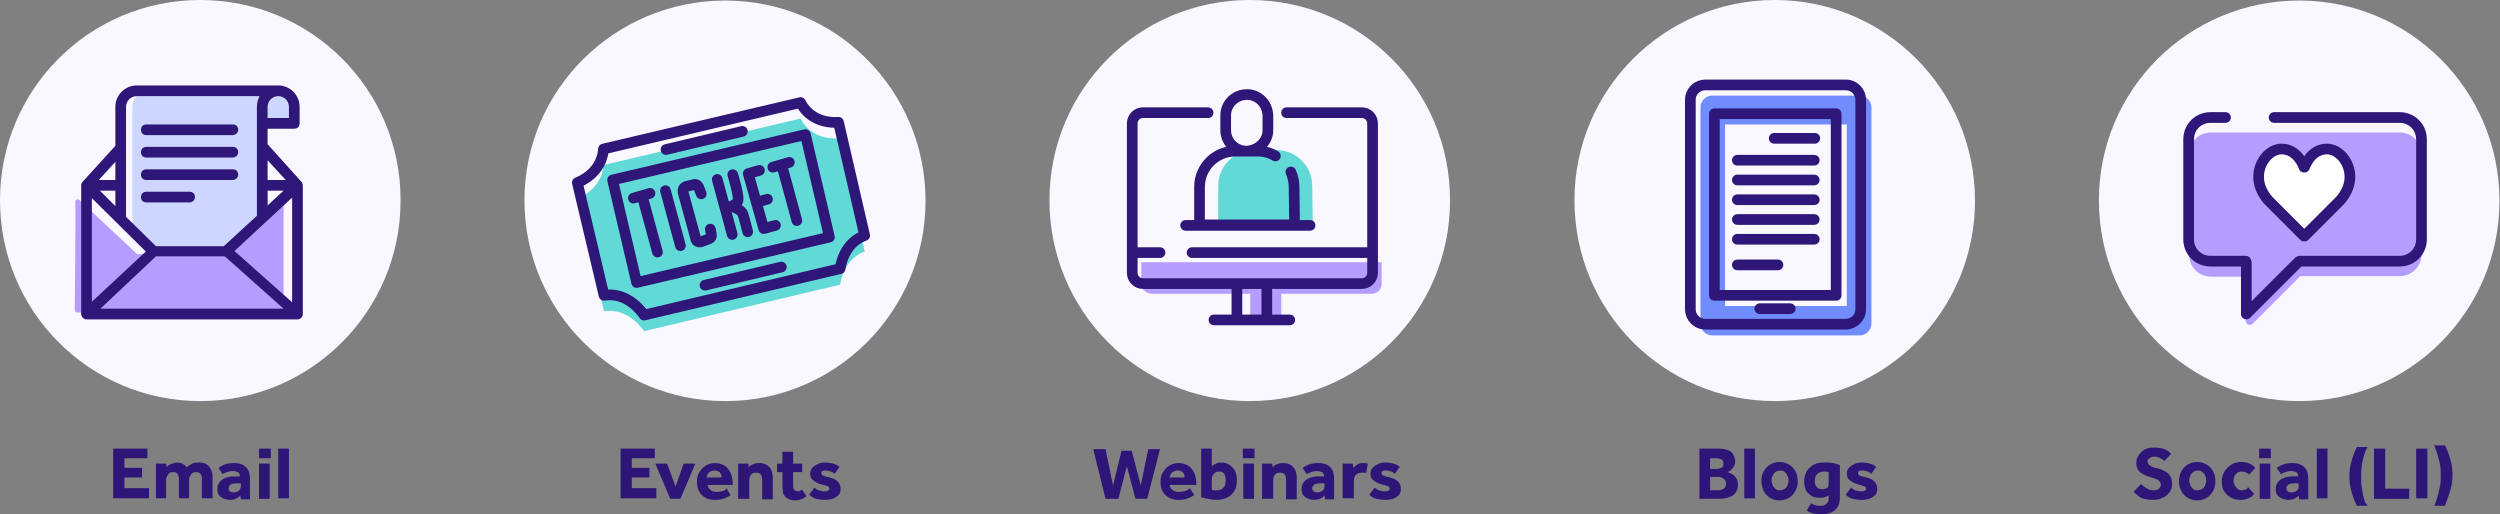 <?xml version="1.0" encoding="utf-8"?>
<!-- Generator: Adobe Illustrator 27.1.1, SVG Export Plug-In . SVG Version: 6.00 Build 0)  -->
<svg version="1.1" id="Layer_1" xmlns="http://www.w3.org/2000/svg" xmlns:xlink="http://www.w3.org/1999/xlink" x="0px" y="0px"
	 viewBox="0 0 468.1 96.3" style="enable-background:new 0 0 468.1 96.3;" xml:space="preserve">
<rect x="0" y="0" width="468.1" height="96.3" fill="#808080" stroke="none"/>
<style type="text/css">
	.st0{fill:#F9F7FF;}
	.st1{fill:#2E1679;}
	.st2{fill:#B59CFF;}
	.st3{fill:#CCD6FF;}
	.st4{fill:#2E1778;}
	.st5{fill:#61D9D6;}
	.st6{fill:none;stroke:#2E1778;stroke-width:2;stroke-linecap:round;stroke-linejoin:round;stroke-miterlimit:10;}
	.st7{fill:none;stroke:#2E1778;stroke-width:2;stroke-linecap:round;stroke-miterlimit:10;}
	.st8{fill:#708CFF;}
	.st9{fill:#FFFFFF;}
</style>
<g>
	<g>
		<path class="st0" d="M430.5,75.1c20.7,0,37.5-16.8,37.5-37.5c0-20.7-16.8-37.5-37.5-37.5S393,16.8,393,37.5
			C393,58.3,409.8,75.1,430.5,75.1"/>
	</g>
	<g>
		<path class="st0" d="M332.3,75.1c20.7,0,37.5-16.8,37.5-37.5C369.8,16.8,353,0,332.3,0s-37.5,16.8-37.5,37.5
			C294.8,58.3,311.6,75.1,332.3,75.1"/>
	</g>
	<g>
		<path class="st0" d="M234,75.1c20.7,0,37.5-16.8,37.5-37.5C271.6,16.8,254.8,0,234,0s-37.5,16.8-37.5,37.5
			C196.5,58.3,213.3,75.1,234,75.1"/>
	</g>
	<g>
		<path class="st0" d="M135.8,75.1c20.7,0,37.5-16.8,37.5-37.5c0-20.7-16.8-37.5-37.5-37.5S98.2,16.8,98.2,37.5
			C98.2,58.3,115.1,75.1,135.8,75.1"/>
	</g>
	<g>
		<path class="st0" d="M37.5,75.1c20.7,0,37.5-16.8,37.5-37.5C75.1,16.8,58.3,0,37.5,0S0,16.8,0,37.5C0,58.3,16.8,75.1,37.5,75.1"/>
	</g>
	<g>
		<path class="st1" d="M21.2,93.4V84h6.4v1.8h-4.3v1.8h3.3v1.8h-3.3v2h4.6v1.9H21.2z"/>
		<path class="st1" d="M29.2,93.4v-6.6h1.9l0.1,0.7c0.2-0.3,0.5-0.5,0.8-0.6s0.7-0.3,1.1-0.3c0.5,0,0.9,0.1,1.2,0.3
			c0.3,0.2,0.5,0.4,0.7,0.6c0.3-0.3,0.6-0.5,1-0.7c0.4-0.2,0.8-0.2,1.2-0.2c0.8,0,1.5,0.2,1.9,0.7c0.4,0.5,0.7,1.1,0.7,1.9v4.1h-2
			v-3.7c0-0.4-0.1-0.7-0.3-0.9c-0.2-0.2-0.4-0.3-0.8-0.3c-0.4,0-0.7,0.1-0.9,0.4c-0.2,0.3-0.4,0.6-0.4,1v3.5h-1.9v-3.7
			c0-0.4-0.1-0.7-0.3-0.9c-0.2-0.2-0.4-0.3-0.8-0.3c-0.4,0-0.7,0.1-0.9,0.4c-0.2,0.3-0.4,0.6-0.4,1v3.5H29.2z"/>
		<path class="st1" d="M45.1,93.4l-0.1-0.6c-0.5,0.5-1.1,0.8-2,0.8c-0.3,0-0.6-0.1-1-0.2c-0.3-0.1-0.6-0.3-0.9-0.6s-0.4-0.7-0.4-1.2
			c0-0.5,0.1-0.9,0.4-1.3s0.6-0.6,1.1-0.8c0.5-0.2,1-0.3,1.5-0.3c0.2,0,0.5,0,0.7,0c0.2,0,0.4,0,0.5,0v-0.1c0-0.3-0.1-0.6-0.4-0.7
			c-0.3-0.1-0.5-0.2-0.9-0.2c-0.4,0-0.8,0.1-1.1,0.2c-0.3,0.1-0.6,0.2-0.8,0.4l-0.8-1.2c0.3-0.2,0.6-0.4,1.1-0.6
			c0.5-0.2,1.1-0.3,1.9-0.3c1,0,1.7,0.3,2.2,0.8c0.5,0.5,0.7,1.3,0.7,2.2v3.8H45.1z M45.1,91v-0.5c0,0-0.1,0-0.3,0
			c-0.1,0-0.3,0-0.4,0c-0.6,0-1,0.1-1.2,0.2c-0.2,0.2-0.4,0.4-0.4,0.7c0,0.5,0.3,0.8,1,0.8c0.3,0,0.6-0.1,0.9-0.3
			C44.9,91.7,45.1,91.4,45.1,91z"/>
		<path class="st1" d="M48.5,85.8V84h2.2v1.8H48.5z M48.5,93.4v-6.6h2v6.6H48.5z"/>
		<path class="st1" d="M52.1,93.4V84h2v9.3H52.1z"/>
		<path class="st1" d="M116.2,93.4V84h6.4v1.8h-4.3v1.8h3.3v1.8h-3.3v2h4.6v1.9H116.2z"/>
		<path class="st1" d="M125.5,93.4l-2.8-6.6h2.2l1.6,4.3l1.5-4.3h2.2l-2.8,6.6H125.5z"/>
		<path class="st1" d="M136,91.4l0.8,1.3c-0.1,0.1-0.3,0.2-0.5,0.3c-0.2,0.1-0.6,0.3-0.9,0.4c-0.4,0.1-0.9,0.2-1.4,0.2
			c-0.7,0-1.4-0.1-1.9-0.4c-0.5-0.3-1-0.7-1.2-1.2c-0.3-0.5-0.4-1.1-0.4-1.8c0-0.6,0.1-1.2,0.4-1.7c0.3-0.5,0.7-1,1.2-1.3
			c0.5-0.3,1.1-0.5,1.8-0.5s1.3,0.2,1.8,0.5c0.5,0.3,0.8,0.8,1.1,1.3c0.2,0.6,0.4,1.2,0.4,2v0.3h-4.7c0,0.3,0.2,0.7,0.5,0.9
			c0.3,0.3,0.7,0.4,1.2,0.4c0.5,0,0.9-0.1,1.3-0.2S135.9,91.5,136,91.4z M132.3,89.4h2.8c0-0.2,0-0.4-0.1-0.6
			c-0.1-0.2-0.2-0.4-0.4-0.5c-0.2-0.1-0.5-0.2-0.8-0.2c-0.3,0-0.6,0.1-0.8,0.2c-0.2,0.1-0.4,0.3-0.5,0.5S132.3,89.2,132.3,89.4z"/>
		<path class="st1" d="M138.2,93.4v-6.6h1.9l0.1,0.7c0.2-0.3,0.5-0.5,0.9-0.6c0.4-0.2,0.7-0.2,1.1-0.2c0.7,0,1.3,0.2,1.8,0.7
			c0.4,0.4,0.7,1.1,0.7,2v4.1h-2v-3.8c0-0.4-0.1-0.7-0.3-0.9c-0.2-0.2-0.4-0.3-0.8-0.3c-0.4,0-0.8,0.1-1,0.4c-0.2,0.3-0.3,0.6-0.3,1
			v3.5H138.2z"/>
		<path class="st1" d="M146.5,90.9v-2.5h-1v-1.6h1v-2.2h2v2.2h1.7v1.6h-1.7V91c0,0.3,0.1,0.6,0.2,0.7s0.3,0.3,0.6,0.3
			c0.2,0,0.4,0,0.5-0.1s0.3-0.2,0.4-0.2l0.8,1.2c-0.6,0.5-1.3,0.8-2.1,0.8c-0.6,0-1.1-0.1-1.5-0.4c-0.4-0.2-0.6-0.6-0.8-1
			C146.6,91.9,146.5,91.4,146.5,90.9z"/>
		<path class="st1" d="M151.5,92.6l1-1.3c0.2,0.2,0.5,0.4,0.8,0.5c0.3,0.1,0.7,0.2,1,0.2c0.3,0,0.5,0,0.7-0.1
			c0.2-0.1,0.3-0.2,0.3-0.4c0-0.1,0-0.2-0.1-0.3c-0.1-0.1-0.2-0.2-0.4-0.2c-0.2-0.1-0.5-0.2-1-0.3c-0.3-0.1-0.7-0.2-1-0.4
			c-0.3-0.2-0.6-0.4-0.8-0.6c-0.2-0.3-0.3-0.6-0.3-1c0-0.4,0.1-0.8,0.4-1.1c0.2-0.3,0.6-0.5,1-0.7c0.4-0.2,0.9-0.3,1.4-0.3
			c0.6,0,1.1,0.1,1.5,0.2c0.4,0.1,0.8,0.3,1.2,0.6l-0.9,1.3c-0.2-0.1-0.4-0.3-0.7-0.4c-0.3-0.1-0.6-0.2-0.9-0.2
			c-0.3,0-0.5,0-0.7,0.1s-0.2,0.2-0.2,0.4c0,0.2,0.1,0.4,0.4,0.5s0.7,0.2,1.2,0.3c0.7,0.2,1.1,0.4,1.5,0.8c0.3,0.3,0.5,0.8,0.5,1.3
			c0,0.5-0.1,0.9-0.4,1.2c-0.3,0.3-0.6,0.5-1.1,0.7c-0.4,0.1-0.9,0.2-1.4,0.2c-0.6,0-1.1-0.1-1.7-0.2
			C152.3,93.2,151.9,93,151.5,92.6z"/>
		<path class="st1" d="M207,93.4l-2.3-9.3h2.3l1.4,6.8l1.6-6.5h1.9l1.7,6.5l1.4-6.8h2.2l-2.4,9.3h-2.2l-1.6-6.1l-1.6,6.1H207z"/>
		<path class="st1" d="M222.8,91.4l0.8,1.3c-0.1,0.1-0.3,0.2-0.5,0.3c-0.2,0.1-0.6,0.3-0.9,0.4c-0.4,0.1-0.9,0.2-1.4,0.2
			c-0.7,0-1.4-0.1-1.9-0.4c-0.5-0.3-1-0.7-1.2-1.2c-0.3-0.5-0.4-1.1-0.4-1.8c0-0.6,0.1-1.2,0.4-1.7c0.3-0.5,0.7-1,1.2-1.3
			c0.5-0.3,1.1-0.5,1.8-0.5s1.3,0.2,1.8,0.5c0.5,0.3,0.8,0.8,1.1,1.3c0.2,0.6,0.4,1.2,0.4,2v0.3H219c0,0.3,0.2,0.7,0.5,0.9
			c0.3,0.3,0.7,0.4,1.2,0.4c0.5,0,0.9-0.1,1.3-0.2S222.6,91.5,222.8,91.4z M219,89.4h2.8c0-0.2,0-0.4-0.1-0.6
			c-0.1-0.2-0.2-0.4-0.4-0.5c-0.2-0.1-0.5-0.2-0.8-0.2c-0.3,0-0.6,0.1-0.8,0.2c-0.2,0.1-0.4,0.3-0.5,0.5S219,89.2,219,89.4z"/>
		<path class="st1" d="M224.9,93.1V84h2v3.3c0.2-0.2,0.4-0.3,0.8-0.5s0.6-0.2,1-0.2c0.6,0,1.2,0.2,1.6,0.5c0.4,0.3,0.8,0.7,1,1.2
			c0.2,0.5,0.3,1,0.3,1.6c0,0.7-0.1,1.3-0.4,1.9c-0.3,0.5-0.7,1-1.3,1.3c-0.6,0.3-1.3,0.5-2.1,0.5c-0.6,0-1.1-0.1-1.6-0.2
			C225.6,93.3,225.2,93.2,224.9,93.1z M226.9,89.7v2c0.1,0,0.2,0.1,0.4,0.1c0.1,0,0.3,0,0.6,0c0.5,0,0.9-0.2,1.2-0.5
			c0.3-0.3,0.4-0.8,0.4-1.4c0-0.3,0-0.5-0.1-0.8c-0.1-0.3-0.2-0.5-0.4-0.6c-0.2-0.2-0.4-0.2-0.7-0.2c-0.4,0-0.8,0.1-1,0.4
			C227,89,226.9,89.3,226.9,89.7z"/>
		<path class="st1" d="M232.7,85.8V84h2.2v1.8H232.7z M232.8,93.4v-6.6h2v6.6H232.8z"/>
		<path class="st1" d="M236.3,93.4v-6.6h1.9l0.1,0.7c0.2-0.3,0.5-0.5,0.9-0.6c0.4-0.2,0.7-0.2,1.1-0.2c0.7,0,1.3,0.2,1.8,0.7
			c0.4,0.4,0.7,1.1,0.7,2v4.1h-2v-3.8c0-0.4-0.1-0.7-0.3-0.9c-0.2-0.2-0.4-0.3-0.8-0.3c-0.4,0-0.8,0.1-1,0.4c-0.2,0.3-0.3,0.6-0.3,1
			v3.5H236.3z"/>
		<path class="st1" d="M248.1,93.4l-0.1-0.6c-0.5,0.5-1.1,0.8-2,0.8c-0.3,0-0.6-0.1-1-0.2c-0.3-0.1-0.6-0.3-0.9-0.6
			s-0.4-0.7-0.4-1.2c0-0.5,0.1-0.9,0.4-1.3s0.6-0.6,1.1-0.8c0.5-0.2,1-0.3,1.5-0.3c0.2,0,0.5,0,0.7,0c0.2,0,0.4,0,0.5,0v-0.1
			c0-0.3-0.1-0.6-0.4-0.7c-0.3-0.1-0.5-0.2-0.9-0.2c-0.4,0-0.8,0.1-1.1,0.2c-0.3,0.1-0.6,0.2-0.8,0.4l-0.8-1.2
			c0.3-0.2,0.6-0.4,1.1-0.6c0.5-0.2,1.1-0.3,1.9-0.3c1,0,1.7,0.3,2.2,0.8c0.5,0.5,0.7,1.3,0.7,2.2v3.8H248.1z M248,91v-0.5
			c0,0-0.1,0-0.3,0c-0.1,0-0.3,0-0.4,0c-0.6,0-1,0.1-1.2,0.2c-0.2,0.2-0.4,0.4-0.4,0.7c0,0.5,0.3,0.8,1,0.8c0.3,0,0.6-0.1,0.9-0.3
			C247.9,91.7,248,91.4,248,91z"/>
		<path class="st1" d="M251.4,93.4v-6.6h1.9l0.1,0.8c0.2-0.2,0.4-0.4,0.7-0.6s0.7-0.3,1.1-0.3c0.2,0,0.3,0,0.5,0s0.2,0.1,0.4,0.1
			l-0.3,1.8c-0.2-0.1-0.4-0.1-0.7-0.1c-0.5,0-0.9,0.1-1.2,0.4c-0.3,0.3-0.4,0.7-0.4,1.2v3.2H251.4z"/>
		<path class="st1" d="M256.4,92.6l1-1.3c0.2,0.2,0.5,0.4,0.8,0.5c0.3,0.1,0.7,0.2,1,0.2c0.3,0,0.5,0,0.7-0.1
			c0.2-0.1,0.3-0.2,0.3-0.4c0-0.1,0-0.2-0.1-0.3c-0.1-0.1-0.2-0.2-0.4-0.2c-0.2-0.1-0.5-0.2-1-0.3c-0.3-0.1-0.7-0.2-1-0.4
			c-0.3-0.2-0.6-0.4-0.8-0.6c-0.2-0.3-0.3-0.6-0.3-1c0-0.4,0.1-0.8,0.4-1.1c0.2-0.3,0.6-0.5,1-0.7c0.4-0.2,0.9-0.3,1.4-0.3
			c0.6,0,1.1,0.1,1.5,0.2c0.4,0.1,0.8,0.3,1.2,0.6l-0.9,1.3c-0.2-0.1-0.4-0.3-0.7-0.4c-0.3-0.1-0.6-0.2-0.9-0.2
			c-0.3,0-0.5,0-0.7,0.1s-0.2,0.2-0.2,0.4c0,0.2,0.1,0.4,0.4,0.5s0.7,0.2,1.2,0.3c0.7,0.2,1.1,0.4,1.5,0.8c0.3,0.3,0.5,0.8,0.5,1.3
			c0,0.5-0.1,0.9-0.4,1.2c-0.3,0.3-0.6,0.5-1.1,0.7c-0.4,0.1-0.9,0.2-1.4,0.2c-0.6,0-1.1-0.1-1.7-0.2
			C257.1,93.2,256.7,93,256.4,92.6z"/>
		<path class="st1" d="M318.2,93.4V84h3.5c0.8,0,1.4,0.1,1.9,0.3s0.8,0.5,1,0.9c0.2,0.4,0.3,0.8,0.3,1.2c0,0.4-0.1,0.7-0.3,1
			c-0.2,0.3-0.4,0.5-0.6,0.7s-0.4,0.2-0.6,0.3c0.1,0,0.2,0,0.3,0.1c0.1,0,0.2,0.1,0.3,0.1c0.4,0.2,0.7,0.4,1,0.8s0.4,0.8,0.4,1.3
			c0,1-0.3,1.6-1,2.1c-0.7,0.4-1.5,0.6-2.7,0.6H318.2z M320.2,87.8h1.2c0.3,0,0.6-0.1,0.9-0.2c0.3-0.2,0.4-0.4,0.4-0.8
			c0-0.3-0.1-0.5-0.2-0.6s-0.3-0.3-0.5-0.3c-0.2-0.1-0.4-0.1-0.6-0.1h-1.2V87.8z M320.2,91.8h1.4c0.2,0,0.4,0,0.7-0.1
			c0.2-0.1,0.5-0.2,0.6-0.3s0.3-0.4,0.3-0.8c0-0.3-0.1-0.6-0.3-0.8c-0.2-0.2-0.4-0.3-0.6-0.4c-0.2-0.1-0.5-0.1-0.7-0.1h-1.4V91.8z"
			/>
		<path class="st1" d="M326.6,93.4V84h2v9.3H326.6z"/>
		<path class="st1" d="M329.8,90.1c0-0.6,0.1-1.2,0.4-1.8c0.3-0.5,0.7-1,1.2-1.3c0.5-0.3,1.1-0.5,1.8-0.5c0.7,0,1.3,0.2,1.8,0.5
			c0.5,0.3,0.9,0.7,1.2,1.3c0.3,0.5,0.4,1.1,0.4,1.8s-0.1,1.2-0.4,1.8c-0.3,0.5-0.7,1-1.2,1.3s-1.1,0.5-1.8,0.5
			c-0.7,0-1.3-0.2-1.8-0.5s-0.9-0.7-1.2-1.3C330,91.3,329.8,90.7,329.8,90.1z M333.3,91.8c0.3,0,0.6-0.1,0.9-0.3s0.4-0.4,0.5-0.7
			c0.1-0.3,0.2-0.6,0.2-0.9s-0.1-0.6-0.2-0.8c-0.1-0.3-0.3-0.5-0.5-0.7s-0.5-0.3-0.9-0.3c-0.3,0-0.6,0.1-0.9,0.3
			c-0.2,0.2-0.4,0.4-0.5,0.7c-0.1,0.3-0.2,0.5-0.2,0.8s0.1,0.6,0.2,0.9c0.1,0.3,0.3,0.5,0.5,0.7C332.7,91.8,333,91.8,333.3,91.8z"/>
		<path class="st1" d="M338.3,95.6l0.8-1.4c0.3,0.2,0.5,0.3,0.8,0.4s0.6,0.1,1,0.1c0.5,0,0.8-0.1,1.1-0.4c0.3-0.2,0.4-0.6,0.4-1.1
			v-0.5c-0.4,0.4-1,0.5-1.7,0.5c-0.6,0-1.2-0.1-1.6-0.4c-0.4-0.3-0.8-0.6-1-1.1s-0.3-1-0.3-1.6c0-0.7,0.2-1.3,0.5-1.9
			c0.3-0.5,0.8-0.9,1.3-1.2c0.6-0.3,1.2-0.4,2-0.4c0.5,0,1.1,0,1.6,0.1c0.5,0.1,0.9,0.2,1.3,0.4v6c0,1.1-0.3,1.9-0.9,2.4
			c-0.6,0.5-1.4,0.8-2.5,0.8C339.9,96.3,339,96.1,338.3,95.6z M342.4,90.4v-2c-0.1,0-0.3-0.1-0.4-0.1c-0.1,0-0.3,0-0.5,0
			c-0.6,0-1,0.2-1.3,0.5s-0.4,0.8-0.4,1.3c0,0.5,0.1,0.8,0.4,1.1c0.2,0.3,0.6,0.4,1,0.4c0.4,0,0.7-0.1,1-0.3
			C342.3,91.2,342.4,90.9,342.4,90.4z"/>
		<path class="st1" d="M345.6,92.6l1-1.3c0.2,0.2,0.5,0.4,0.8,0.5c0.3,0.1,0.7,0.2,1,0.2c0.3,0,0.5,0,0.7-0.1
			c0.2-0.1,0.3-0.2,0.3-0.4c0-0.1,0-0.2-0.1-0.3c-0.1-0.1-0.2-0.2-0.4-0.2c-0.2-0.1-0.5-0.2-1-0.3c-0.3-0.1-0.7-0.2-1-0.4
			c-0.3-0.2-0.6-0.4-0.8-0.6c-0.2-0.3-0.3-0.6-0.3-1c0-0.4,0.1-0.8,0.4-1.1c0.2-0.3,0.6-0.5,1-0.7c0.4-0.2,0.9-0.3,1.4-0.3
			c0.6,0,1.1,0.1,1.5,0.2c0.4,0.1,0.8,0.3,1.2,0.6l-0.9,1.3c-0.2-0.1-0.4-0.3-0.7-0.4c-0.3-0.1-0.6-0.2-0.9-0.2
			c-0.3,0-0.5,0-0.7,0.1s-0.2,0.2-0.2,0.4c0,0.2,0.1,0.4,0.4,0.5s0.7,0.2,1.2,0.3c0.7,0.2,1.1,0.4,1.5,0.8c0.3,0.3,0.5,0.8,0.5,1.3
			c0,0.5-0.1,0.9-0.4,1.2c-0.3,0.3-0.6,0.5-1.1,0.7c-0.4,0.1-0.9,0.2-1.4,0.2c-0.6,0-1.1-0.1-1.7-0.2
			C346.3,93.2,345.9,93,345.6,92.6z"/>
		<path class="st1" d="M399.5,92.1l1.4-1.5c0.2,0.3,0.6,0.5,1,0.8c0.4,0.3,0.9,0.4,1.4,0.4c0.2,0,0.4,0,0.6-0.1
			c0.2-0.1,0.4-0.2,0.5-0.4c0.1-0.2,0.2-0.3,0.2-0.6c0-0.3-0.2-0.6-0.5-0.8c-0.3-0.2-0.9-0.4-1.6-0.6c-0.7-0.2-1.3-0.5-1.8-0.9
			c-0.5-0.4-0.7-1-0.7-1.7c0-0.5,0.1-1,0.4-1.4c0.3-0.4,0.6-0.8,1.1-1.1c0.5-0.3,1.1-0.4,1.9-0.4c0.6,0,1.2,0.1,1.6,0.2
			c0.4,0.2,0.8,0.3,1,0.5c0.3,0.2,0.4,0.4,0.5,0.5l-1.2,1.3c-0.2-0.2-0.5-0.3-0.8-0.5c-0.3-0.2-0.7-0.3-1.2-0.3
			c-0.3,0-0.6,0.1-0.8,0.3c-0.3,0.2-0.4,0.4-0.4,0.6c0,0.3,0.2,0.6,0.5,0.8s0.8,0.4,1.4,0.5c0.5,0.1,0.9,0.3,1.3,0.5
			c0.4,0.2,0.8,0.5,1,0.9c0.3,0.4,0.4,0.9,0.4,1.6c0,0.6-0.2,1.1-0.5,1.5c-0.3,0.4-0.7,0.8-1.3,1c-0.5,0.3-1.1,0.4-1.8,0.4
			c-0.6,0-1.2-0.1-1.6-0.2c-0.5-0.1-0.9-0.3-1.2-0.6C400,92.6,399.7,92.3,399.5,92.1z"/>
		<path class="st1" d="M408,90.1c0-0.6,0.1-1.2,0.4-1.8c0.3-0.5,0.7-1,1.2-1.3c0.5-0.3,1.1-0.5,1.8-0.5c0.7,0,1.3,0.2,1.8,0.5
			c0.5,0.3,0.9,0.7,1.2,1.3c0.3,0.5,0.4,1.1,0.4,1.8s-0.1,1.2-0.4,1.8c-0.3,0.5-0.7,1-1.2,1.3s-1.1,0.5-1.8,0.5
			c-0.7,0-1.3-0.2-1.8-0.5s-0.9-0.7-1.2-1.3C408.1,91.3,408,90.7,408,90.1z M411.5,91.8c0.3,0,0.6-0.1,0.9-0.3s0.4-0.4,0.5-0.7
			c0.1-0.3,0.2-0.6,0.2-0.9s-0.1-0.6-0.2-0.8c-0.1-0.3-0.3-0.5-0.5-0.7s-0.5-0.3-0.9-0.3c-0.3,0-0.6,0.1-0.9,0.3
			c-0.2,0.2-0.4,0.4-0.5,0.7c-0.1,0.3-0.2,0.5-0.2,0.8s0.1,0.6,0.2,0.9c0.1,0.3,0.3,0.5,0.5,0.7C410.9,91.8,411.1,91.8,411.5,91.8z"
			/>
		<path class="st1" d="M420.9,91.2l1.2,1.3c-0.3,0.3-0.6,0.6-1.1,0.8c-0.4,0.2-1,0.3-1.6,0.3c-0.7,0-1.3-0.2-1.8-0.5
			c-0.5-0.3-0.9-0.7-1.2-1.2s-0.4-1.1-0.4-1.8c0-0.7,0.2-1.2,0.5-1.8c0.3-0.5,0.7-0.9,1.3-1.3c0.5-0.3,1.1-0.5,1.8-0.5
			c0.6,0,1.1,0.1,1.6,0.3s0.8,0.5,1.1,0.8l-1.2,1.3c-0.1-0.2-0.3-0.3-0.5-0.4c-0.2-0.1-0.5-0.2-0.9-0.2c-0.3,0-0.6,0.1-0.8,0.2
			c-0.2,0.2-0.4,0.4-0.5,0.6c-0.1,0.3-0.2,0.6-0.2,0.9c0,0.3,0.1,0.6,0.2,0.8s0.3,0.5,0.5,0.7c0.2,0.2,0.5,0.3,0.8,0.3
			c0.3,0,0.6-0.1,0.9-0.2S420.8,91.3,420.9,91.2z"/>
		<path class="st1" d="M423,85.8V84h2.2v1.8H423z M423.1,93.4v-6.6h2v6.6H423.1z"/>
		<path class="st1" d="M430.5,93.4l-0.1-0.6c-0.5,0.5-1.1,0.8-2,0.8c-0.3,0-0.6-0.1-1-0.2c-0.3-0.1-0.6-0.3-0.9-0.6
			s-0.4-0.7-0.4-1.2c0-0.5,0.1-0.9,0.4-1.3s0.6-0.6,1.1-0.8c0.5-0.2,1-0.3,1.5-0.3c0.2,0,0.5,0,0.7,0c0.2,0,0.4,0,0.5,0v-0.1
			c0-0.3-0.1-0.6-0.4-0.7c-0.3-0.1-0.5-0.2-0.9-0.2c-0.4,0-0.8,0.1-1.1,0.2c-0.3,0.1-0.6,0.2-0.8,0.4l-0.8-1.2
			c0.3-0.2,0.6-0.4,1.1-0.6c0.5-0.2,1.1-0.3,1.9-0.3c1,0,1.7,0.3,2.2,0.8c0.5,0.5,0.7,1.3,0.7,2.2v3.8H430.5z M430.4,91v-0.5
			c0,0-0.1,0-0.3,0c-0.1,0-0.3,0-0.4,0c-0.6,0-1,0.1-1.2,0.2c-0.2,0.2-0.4,0.4-0.4,0.7c0,0.5,0.3,0.8,1,0.8c0.3,0,0.6-0.1,0.9-0.3
			C430.3,91.7,430.4,91.4,430.4,91z"/>
		<path class="st1" d="M433.8,93.4V84h2v9.3H433.8z"/>
		<path class="st1" d="M443.3,94.7h-2c-0.1-0.2-0.3-0.6-0.5-1.1s-0.4-1.2-0.6-1.9s-0.3-1.6-0.3-2.5c0-0.9,0.1-1.8,0.3-2.5
			s0.4-1.4,0.6-1.9s0.4-0.9,0.5-1.1h2c-0.1,0.2-0.2,0.4-0.4,0.8c-0.1,0.4-0.3,0.8-0.4,1.3c-0.1,0.5-0.3,1.1-0.3,1.7
			c-0.1,0.6-0.1,1.2-0.1,1.9c0,0.6,0,1.3,0.1,1.8c0.1,0.6,0.2,1.1,0.3,1.7c0.1,0.5,0.3,0.9,0.4,1.3C443,94.2,443.2,94.5,443.3,94.7z
			"/>
		<path class="st1" d="M444.5,93.4V84h2.1v7.5h4.5v1.9H444.5z"/>
		<path class="st1" d="M452.4,93.4V84h2.1v9.3H452.4z"/>
		<path class="st1" d="M457.8,94.7h-2c0.1-0.2,0.2-0.4,0.3-0.8c0.1-0.4,0.3-0.8,0.4-1.3c0.1-0.5,0.3-1.1,0.4-1.7
			c0.1-0.6,0.1-1.2,0.1-1.8c0-0.6,0-1.3-0.1-1.9c-0.1-0.6-0.2-1.1-0.4-1.7c-0.1-0.5-0.3-0.9-0.4-1.3c-0.1-0.4-0.3-0.6-0.3-0.8h2
			c0.1,0.2,0.3,0.6,0.5,1.1s0.4,1.2,0.6,1.9s0.3,1.6,0.3,2.5c0,0.9-0.1,1.8-0.3,2.5s-0.4,1.4-0.6,1.9S457.9,94.4,457.8,94.7z"/>
	</g>
	<g>
		<path class="st2" d="M14.8,37.4l10.8,10.1c0.1,0.1,0.2,0.1,0.2,0.1h13.9c0.1,0,0.2,0,0.2-0.1l12.6-11.2c0.2-0.2,0.6,0,0.6,0.3
			v21.5c0,0.2-0.2,0.4-0.4,0.4H14.4c-0.2,0-0.4-0.2-0.4-0.4c0-2.4,0.2-16.6,0.1-20.4C14.2,37.4,14.5,37.2,14.8,37.4"/>
	</g>
	<g>
		<path class="st3" d="M49.9,23.1h5.2V20c0-1.6-1.3-3-3-3H27.8c-1.6,0-3,1.3-3,3v23l4.1,4.1h13.4l7.9-6.9L49.9,23.1z"/>
	</g>
	<g>
		<path class="st4" d="M55.7,59.8C55.7,59.8,55.7,59.8,55.7,59.8H16.2c0,0,0,0,0,0c-0.1,0-0.3,0-0.4-0.1c-0.1-0.1-0.2-0.1-0.3-0.2
			c0,0,0,0,0,0l0,0c0,0,0,0,0,0l0,0c0,0,0,0,0,0c-0.1-0.1-0.1-0.2-0.2-0.3c0-0.1-0.1-0.2-0.1-0.3c0,0,0,0,0,0c0,0,0,0,0,0V34.7
			c0,0,0,0,0,0c0,0,0,0,0,0c0,0,0,0,0,0c0-0.1,0-0.3,0.1-0.4c0,0,0,0,0,0c0-0.1,0.1-0.1,0.1-0.2c0,0,0,0,0,0c0,0,0,0,0.1-0.1
			l6.1-6.7V20c0-2.2,1.8-4,4-4h26.5c2.2,0,4,1.8,4,4v3.1c0,0.6-0.4,1-1,1h-5V27l6.3,7c0,0,0,0,0.1,0.1c0,0,0,0,0,0
			c0.1,0.1,0.1,0.1,0.1,0.2c0,0.1,0.1,0.2,0.1,0.3l0,0c0,0,0,0,0,0c0,0,0,0,0,0.1v24.1c0,0,0,0.1,0,0.1c0,0.1,0,0.2-0.1,0.3l0,0
			c0,0,0,0,0,0c0,0.1-0.1,0.2-0.1,0.2c0,0,0,0,0,0l0,0c0,0-0.1,0.1-0.1,0.1c-0.1,0.1-0.2,0.2-0.3,0.2C56,59.8,55.9,59.8,55.7,59.8
			C55.7,59.8,55.7,59.8,55.7,59.8z M18.8,57.8h34.3l-11-9.8c-0.1,0-0.2,0-0.2,0H29.2L18.8,57.8z M43.9,47l10.8,9.6V37L43.9,47z
			 M17.2,37.1v19.4l10.1-9.4L17.2,37.1z M29.2,46.1h12.7c0,0,0,0,0,0l6.2-5.7v-5.6c0,0,0,0,0-0.1s0,0,0-0.1v-7.2c0,0,0-0.1,0-0.1V20
			c0-0.7,0.2-1.4,0.5-2H25.6c-1.1,0-2,0.9-2,2v7.6c0,0.1,0,0.1,0,0.2v6.8c0,0,0,0.1,0,0.1s0,0.1,0,0.1v5.6c0,0.1,0,0.1,0,0.2
			L29.2,46.1z M18.7,35.7l2.9,2.9v-2.9H18.7z M50.1,35.7v2.8l3-2.8H50.1z M50.1,33.7h3.4L50.1,30V33.7z M18.5,33.7h3.1v-3.4
			L18.5,33.7z M50.1,22.1h4V20c0-1.1-0.9-2-2-2h0c-1.1,0-2,0.9-2,2V22.1z M35.5,37.9h-8.1c-0.6,0-1-0.4-1-1s0.4-1,1-1h8.1
			c0.6,0,1,0.4,1,1S36,37.9,35.5,37.9z M43.5,33.7H27.4c-0.6,0-1-0.4-1-1s0.4-1,1-1h16.2c0.6,0,1,0.4,1,1S44.1,33.7,43.5,33.7z
			 M43.5,29.5H27.4c-0.6,0-1-0.4-1-1s0.4-1,1-1h16.2c0.6,0,1,0.4,1,1S44.1,29.5,43.5,29.5z M43.5,25.3H27.4c-0.6,0-1-0.4-1-1
			s0.4-1,1-1h16.2c0.6,0,1,0.4,1,1S44.1,25.3,43.5,25.3z"/>
	</g>
	<g>
		<path class="st5" d="M161.9,47.1c-2.5,0.9-4.1,3.2-4.6,6.2l-36.7,8.7c-1.9-2.7-4.7-4.2-7.5-3.7l-5-21.1c2.9-1.2,4.7-3.5,4.9-6.3
			l36.9-8.7c1.3,2.6,4,3.9,7.1,3.7L161.9,47.1z"/>
	</g>
	<g>
		<path class="st6" d="M132,53.4l14.3-3.4 M124.7,28l14.3-3.4 M155.3,44.4l-36.1,8.5l-4.5-19.2l36.1-8.5L155.3,44.4z M137.2,38.7
			c0,0,1.7,0.6,1.9,1.4c0.3,0.9,0.9,3.3,0.9,3.3 M136,38.9c0,0,1.7-0.4,2.1-1.1c0.5-0.7-0.9-5.1-0.9-5.1 M141.6,37.9l2.1-0.6
			 M142.2,31.9l-2.1,0.6l2.9,10.3l2.2-0.6 M134.3,33.6l2.8,10.3 M131.3,36.3l-0.5-1.3c-0.2-0.4-0.6-0.6-1-0.4l-1.3,0.3
			c-0.5,0.2-0.7,0.6-0.6,1.1l2.4,8.8c0.1,0.4,0.5,0.6,0.9,0.5l1.6-0.6c0.3-0.1,0.5-0.5,0.4-0.8l-0.2-1 M124.6,35.7l2.8,10.3
			 M146.4,31l2.8,10.3 M144.7,31.3l3.1-0.9 M120.3,36.9l2.8,10.3 M118.6,37.1l3.1-0.9 M161.9,44.1c-2.5,0.9-4.1,3.2-4.6,6.2
			l-36.7,8.7c-1.9-2.7-4.7-4.2-7.5-3.7l-5-21.1c2.9-1.2,4.7-3.5,4.9-6.3l36.9-8.7c1.3,2.6,4,3.9,7.1,3.7L161.9,44.1z"/>
	</g>
	<rect x="234.1" y="53.3" class="st2" width="5.8" height="6.4"/>
	<g>
		<path class="st2" d="M213.7,49.1v4.2c0.1,1,1,1.7,2,1.7h41c1,0.1,1.9-0.7,2-1.7v-4.2H213.7z"/>
	</g>
	<g>
		<path class="st6" d="M212.2,47.3h5 M223.2,47.3h33.6 M240.9,21.1h14.1c1.1,0,2,0.9,2,2v28c0,1.1-0.9,2-2,2h-41c-1.1,0-2-0.9-2-2
			v-28c0-1.1,0.9-2,2-2h12.2"/>
	</g>
	<path class="st7" d="M227.3,59.9h14.2 M237.2,53.8v5.7 M231.6,53.8v5.7"/>
	<g>
		<path class="st5" d="M228.1,41.9l0-7.1c0-3.7,3-6.7,6.7-6.7h4.2c3.7,0,6.7,3,6.7,6.7l0.1,7.1L228.1,41.9z"/>
	</g>
	<g>
		<path class="st7" d="M222,42.2h23.3 M233.4,28.3L233.4,28.3c-2.2,0-3.9-1.8-3.9-3.9v-2.8c0-2.2,1.8-3.9,4-3.9
			c2.1,0,3.8,1.7,3.9,3.9v2.8C237.4,26.5,235.6,28.2,233.4,28.3z M241.7,32.2c0.4,0.9,0.6,1.9,0.6,2.8l0.1,7.1l-17.8,0l0-7.1
			c0-3.7,3-6.7,6.7-6.7h4.2c1.2,0,2.3,0.3,3.3,0.9"/>
	</g>
	<g>
		<path class="st8" d="M345.8,57.3H323v-34h22.8V57.3z M318.4,20.1v40.5c0,1.2,1,2.2,2.2,2.2h27.6c1.2,0,2.2-1,2.2-2.2V20.1
			c0-1.2-1-2.2-2.2-2.2h-27.6C319.4,17.9,318.4,18.9,318.4,20.1"/>
	</g>
	<g>
		<path class="st6" d="M325.3,44.8h14.4 M325.3,41.1h14.4 M325.3,37.4h14.4 M325.3,33.7h14.4 M325.3,30h14.4 M325.3,49.6h7.6
			 M332.2,25.9h7.6 M329.5,57.8h5.7 M343.8,55.3h-22.8v-34h22.8V55.3z M345.6,60.7h-26.3c-1.6,0-2.8-1.3-2.8-2.8V18.7
			c0-1.6,1.3-2.8,2.8-2.8h26.3c1.6,0,2.8,1.3,2.8,2.8v39.2C348.4,59.5,347.1,60.7,345.6,60.7z"/>
	</g>
	<g>
		<path class="st2" d="M431,51.4l-9.2,9.2c-0.5,0.5-1.3,0.1-1.3-0.5v-8.7l0,0.4H414c-2.3,0-4.1-1.8-4.1-4.1V28.9
			c0-2.3,1.8-4.1,4.1-4.1h35.3c2.3,0,4.1,1.8,4.1,4.1v18.7c0,2.3-1.8,4.1-4.1,4.1h-18.7"/>
	</g>
	<g>
		<path class="st9" d="M431.9,44.6l6.4-6.4c0,0,2.1-1.9,2.1-4.7c0-2.8-2.1-5.2-4.3-5.2c-3.1,0-4.3,3.4-4.3,3.4s-1.1-3.4-4.2-3.4
			c-2.2,0-4.3,2.4-4.3,5.2c0,2.8,2.1,4.7,2.1,4.7l6.4,6.4"/>
	</g>
	<g>
		<path class="st6" d="M431.5,44.2l6.4-6.4c0,0,2.1-1.9,2.1-4.7c0-2.8-2.1-5.2-4.3-5.2c-3.1,0-4.2,3.4-4.2,3.4 M431.4,44.2l-6.4-6.4
			c0,0-2.1-1.9-2.1-4.7c0-2.8,2.1-5.2,4.3-5.2c3.1,0,4.2,3.4,4.2,3.4 M430.4,49l-9.8,9.8v-9.6 M420.5,48.9h-6.6
			c-2.3,0-4.1-1.8-4.1-4.1V26.1c0-2.3,1.8-4.1,4.1-4.1h2.8 M425.8,22h23.5c2.3,0,4.1,1.8,4.1,4.1v18.7c0,2.3-1.8,4.1-4.1,4.1h-18.7"
			/>
	</g>
</g>
</svg>
